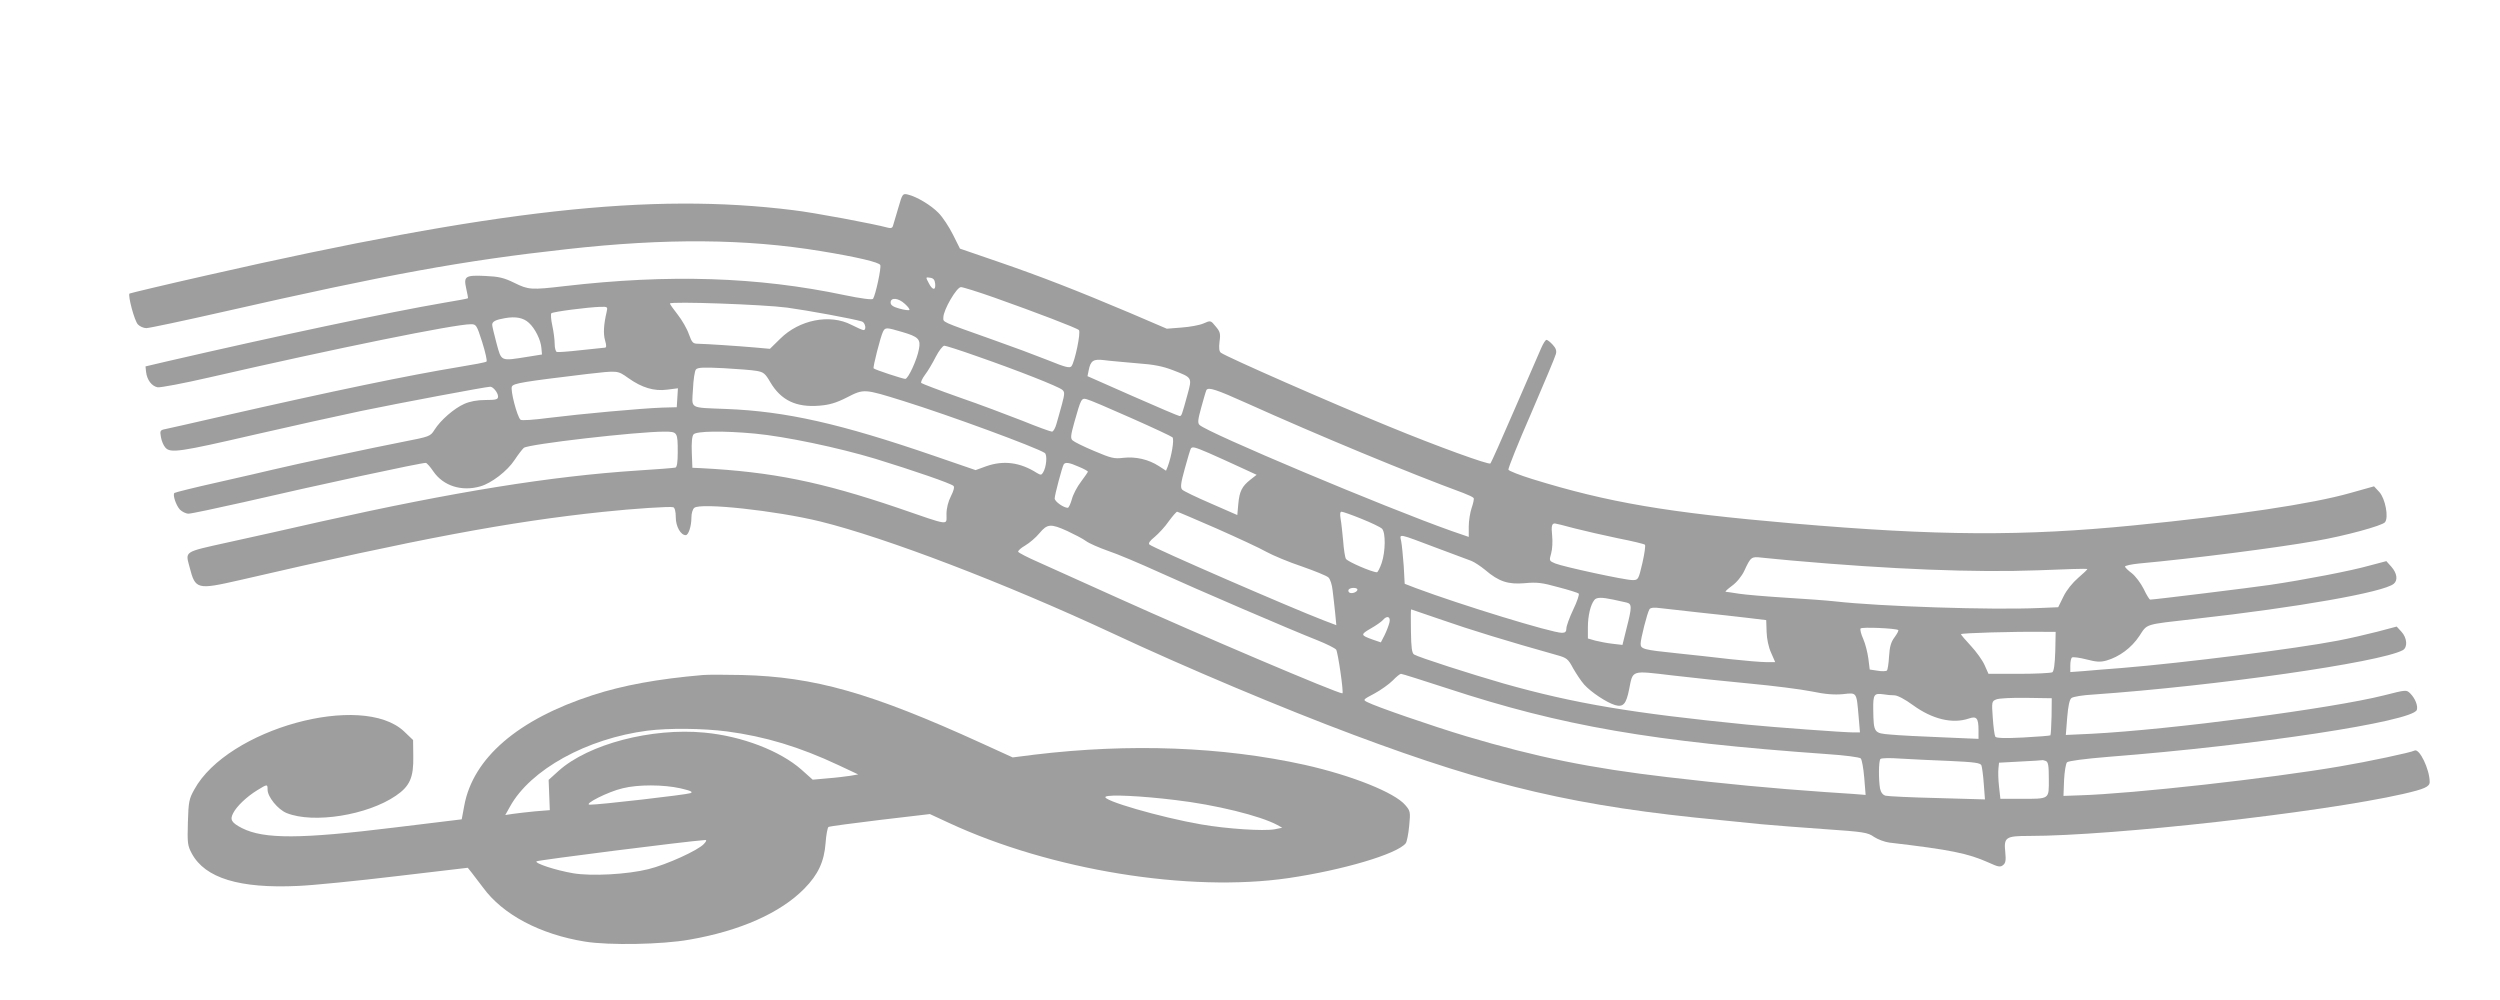 <?xml version="1.0" standalone="no"?>
<!DOCTYPE svg PUBLIC "-//W3C//DTD SVG 20010904//EN"
 "http://www.w3.org/TR/2001/REC-SVG-20010904/DTD/svg10.dtd">
<svg version="1.0" xmlns="http://www.w3.org/2000/svg"
 width="1280pt" height="512pt" viewBox="0 0 1280 512"
 preserveAspectRatio="xMidYMid meet">
<g transform="translate(0,512) scale(0.1,-0.1)"
fill="#9e9e9e" stroke="none">
<path d="M4600 4058 c-12 -40 -24 -81 -27 -91 -3 -14 -11 -17 -26 -13 -73 20
-382 78 -486 90 -730 91 -1522 3 -2999 -333 -217 -49 -396 -92 -399 -94 -9
-10 25 -139 43 -158 9 -10 29 -19 43 -19 15 0 193 38 396 84 849 193 1223 261
1755 320 509 57 918 54 1305 -10 183 -30 297 -57 302 -71 6 -14 -24 -153 -37
-173 -4 -6 -59 1 -146 19 -445 94 -899 108 -1434 46 -171 -20 -184 -19 -257
17 -53 26 -80 32 -146 35 -105 5 -114 -1 -100 -64 6 -26 10 -49 9 -50 -1 -2
-56 -12 -122 -23 -286 -49 -860 -171 -1414 -299 l-115 -27 3 -29 c5 -41 29
-72 59 -78 14 -2 132 20 262 50 658 151 1259 273 1342 273 27 0 30 -4 58 -92
16 -51 26 -96 22 -99 -3 -4 -67 -16 -141 -28 -260 -43 -624 -118 -1230 -256
-135 -31 -258 -59 -274 -62 -26 -5 -28 -9 -22 -41 3 -19 13 -43 23 -54 26 -29
73 -22 458 67 182 42 427 96 545 121 198 41 640 124 660 124 15 0 40 -31 40
-50 0 -15 -9 -18 -64 -18 -42 0 -80 -7 -109 -20 -52 -23 -121 -83 -152 -132
-22 -35 -24 -35 -166 -63 -144 -28 -552 -115 -664 -142 -33 -8 -158 -37 -278
-64 -121 -27 -221 -52 -224 -55 -10 -9 8 -63 28 -85 11 -11 31 -21 44 -21 14
0 141 27 283 59 389 90 904 201 932 201 5 0 23 -20 39 -44 51 -74 145 -104
241 -76 56 16 137 78 174 134 19 29 41 57 48 63 23 19 578 83 719 83 68 0 69
-2 69 -106 0 -51 -4 -76 -12 -78 -7 -2 -94 -9 -192 -15 -445 -29 -941 -109
-1621 -261 -149 -34 -363 -82 -478 -107 -230 -51 -218 -44 -196 -128 29 -113
38 -115 253 -66 915 212 1385 300 1861 350 159 17 347 29 362 24 8 -3 13 -22
13 -52 0 -46 25 -91 51 -91 14 0 29 46 29 89 0 22 6 44 15 51 33 27 416 -14
645 -70 336 -83 943 -315 1495 -572 378 -177 878 -387 1237 -521 707 -265
1147 -367 1878 -436 58 -6 151 -15 208 -21 57 -5 202 -17 322 -25 203 -14 223
-17 255 -40 20 -13 55 -26 78 -29 316 -37 402 -55 508 -102 50 -23 61 -25 75
-13 13 10 15 25 11 66 -8 76 2 83 121 83 430 0 1499 120 1916 215 109 25 136
37 136 61 0 65 -53 175 -78 161 -14 -9 -239 -57 -382 -81 -355 -61 -1061 -140
-1330 -148 l-85 -3 3 80 c2 44 9 85 15 92 8 7 89 18 212 28 759 59 1556 181
1579 240 7 20 -8 59 -33 84 -20 20 -20 20 -134 -9 -270 -68 -1093 -176 -1500
-197 l-130 -6 7 89 c5 60 12 93 22 100 8 7 58 15 112 18 626 44 1467 164 1584
227 26 14 23 63 -7 95 l-24 26 -98 -26 c-54 -14 -145 -35 -203 -46 -218 -42
-789 -114 -1105 -140 -71 -5 -160 -13 -197 -16 l-68 -5 0 35 c0 19 4 37 9 40
5 3 38 -1 73 -10 50 -13 71 -15 103 -6 66 19 128 65 168 125 43 65 22 58 282
88 529 59 970 137 1021 180 22 18 17 54 -12 87 l-26 29 -87 -23 c-91 -26 -334
-73 -511 -99 -87 -13 -591 -75 -611 -75 -4 0 -19 24 -33 54 -15 30 -42 66 -61
81 -19 14 -35 30 -35 34 0 5 33 12 73 16 273 25 697 79 907 116 145 25 336 77
351 95 20 24 2 121 -29 155 l-27 29 -121 -34 c-197 -56 -585 -114 -1109 -166
-567 -56 -1002 -54 -1745 10 -647 56 -945 107 -1334 227 -65 20 -120 42 -123
48 -2 7 50 137 117 290 66 153 123 289 126 302 5 17 0 31 -17 49 -12 13 -26
24 -31 24 -5 0 -17 -19 -27 -42 -10 -24 -71 -164 -136 -313 -64 -148 -120
-274 -124 -278 -8 -8 -271 87 -521 190 -297 121 -831 356 -859 377 -9 7 -11
23 -7 57 6 41 3 51 -20 78 -25 31 -26 31 -62 15 -20 -9 -71 -18 -112 -21 l-76
-6 -189 81 c-270 114 -451 185 -675 262 l-195 67 -36 72 c-20 40 -53 90 -74
111 -39 40 -111 83 -157 94 -26 6 -28 4 -48 -66z m188 -390 c4 -37 -14 -35
-33 3 -16 30 -16 31 7 27 17 -2 24 -11 26 -30z m304 -72 c214 -76 421 -155
432 -166 11 -11 -21 -163 -38 -185 -9 -11 -30 -6 -121 31 -60 24 -186 71 -280
104 -273 97 -255 89 -255 115 0 38 68 155 90 155 10 0 87 -24 172 -54z m-459
-32 c16 -14 26 -28 23 -31 -3 -3 -26 0 -51 7 -33 9 -45 18 -45 31 0 28 40 24
73 -7z m-603 -19 c103 -14 338 -57 383 -71 17 -5 25 -44 8 -44 -5 0 -33 12
-62 27 -110 57 -267 26 -365 -72 l-52 -51 -78 7 c-92 8 -246 18 -289 19 -27 0
-32 5 -48 49 -9 27 -35 72 -57 100 -22 28 -40 53 -40 57 0 12 481 -5 600 -21z
m-924 -22 c-15 -64 -18 -111 -8 -146 8 -27 7 -37 -1 -37 -7 -1 -62 -7 -124
-13 -61 -7 -116 -11 -122 -9 -6 2 -11 20 -11 40 0 20 -5 62 -12 94 -7 31 -9
61 -5 64 7 8 187 31 251 33 37 1 38 0 32 -26z m-398 -56 c32 -29 61 -88 64
-129 l3 -33 -75 -12 c-139 -22 -132 -25 -158 70 -12 45 -22 87 -22 94 0 17 18
26 65 34 56 10 95 2 123 -24z m1912 -47 c82 -24 95 -37 85 -87 -9 -53 -55
-153 -70 -153 -12 0 -156 47 -162 54 -5 5 36 165 48 188 12 23 17 22 99 -2z
m382 -124 c210 -73 420 -156 437 -172 13 -11 12 -21 -1 -71 -9 -32 -21 -77
-28 -100 -6 -24 -17 -43 -24 -43 -7 0 -76 25 -152 56 -77 30 -222 85 -324 120
-102 36 -188 69 -193 73 -4 4 5 23 19 42 14 18 39 60 55 92 16 31 36 57 44 57
7 0 83 -24 167 -54z m820 -36 c87 -6 134 -16 185 -36 98 -38 97 -36 73 -124
-30 -109 -30 -110 -41 -110 -5 0 -113 46 -240 102 l-231 102 6 30 c10 50 24
59 80 52 28 -4 104 -10 168 -16z m-1948 -39 c35 -6 44 -13 70 -58 55 -93 133
-130 252 -120 50 4 85 14 140 42 88 45 87 45 292 -19 231 -72 674 -235 721
-265 14 -9 9 -73 -9 -101 -8 -13 -12 -13 -32 -1 -85 54 -170 65 -258 34 l-55
-20 -215 74 c-477 164 -756 227 -1060 239 -195 8 -178 -2 -172 101 2 49 9 94
15 101 9 11 38 12 141 7 72 -4 149 -10 170 -14z m-658 -36 c70 -50 133 -69
200 -60 l55 7 -3 -49 -3 -48 -75 -2 c-110 -4 -414 -32 -575 -52 -84 -11 -144
-15 -150 -10 -18 17 -53 153 -44 170 8 17 62 25 384 64 159 18 156 19 211 -20z
m3169 -130 c364 -164 832 -358 1107 -459 26 -10 50 -21 53 -26 3 -4 -2 -27
-10 -50 -8 -23 -15 -67 -15 -96 l0 -53 -87 30 c-337 119 -1252 504 -1291 543
-11 10 -9 27 9 92 12 43 23 82 26 87 10 16 48 4 208 -68z m-594 -75 c111 -49
207 -94 212 -99 10 -10 -4 -95 -24 -149 l-9 -22 -37 24 c-53 34 -118 49 -181
42 -47 -6 -63 -2 -150 35 -53 22 -103 47 -110 54 -12 10 -10 26 8 91 35 124
37 127 64 120 14 -3 115 -46 227 -96z m-1926 -80 c157 -15 424 -71 617 -129
195 -60 387 -126 400 -139 6 -6 0 -26 -13 -52 -14 -27 -23 -62 -23 -92 -1 -59
26 -63 -250 32 -392 133 -642 184 -1006 203 l-45 2 -3 78 c-2 50 1 84 9 93 14
17 152 19 314 4z m2323 -99 c37 -16 107 -48 157 -71 l89 -41 -32 -25 c-43 -34
-56 -59 -62 -125 l-5 -56 -135 59 c-74 32 -141 64 -147 71 -10 10 -8 32 13
107 14 52 28 98 31 103 7 12 21 8 91 -22z m-664 -71 c25 -10 46 -22 46 -25 0
-2 -16 -26 -35 -51 -20 -26 -41 -66 -47 -90 -7 -24 -16 -44 -21 -44 -21 0 -67
32 -67 48 0 18 38 160 46 174 8 13 29 10 78 -12z m705 -316 c108 -48 223 -101
256 -120 33 -18 114 -52 180 -74 66 -23 127 -48 136 -56 10 -9 19 -38 22 -67
4 -29 9 -80 13 -115 l6 -63 -63 24 c-165 63 -876 372 -894 389 -7 6 3 20 27
39 20 17 53 52 72 80 20 27 39 49 43 49 3 0 94 -39 202 -86z m741 50 c50 -20
98 -43 106 -51 19 -20 18 -117 -2 -176 -9 -26 -20 -47 -24 -47 -25 0 -152 55
-159 69 -5 9 -11 50 -14 91 -4 41 -9 92 -13 113 -4 25 -3 37 5 37 6 0 52 -16
101 -36z m1091 -49 c51 -13 151 -36 223 -51 72 -14 134 -29 138 -33 4 -3 -2
-46 -13 -94 -20 -85 -21 -87 -51 -87 -39 0 -353 68 -395 85 -31 13 -32 14 -21
52 6 21 8 61 5 90 -5 49 -2 63 14 63 4 0 49 -11 100 -25z m-2596 -14 c36 -17
79 -39 95 -51 16 -12 67 -34 112 -50 46 -15 164 -65 263 -110 189 -86 672
-294 812 -349 45 -18 87 -39 94 -47 9 -11 40 -224 32 -224 -27 0 -730 299
-1153 490 -168 76 -350 158 -404 182 -55 24 -101 48 -103 53 -1 6 15 20 36 32
22 13 55 41 73 63 40 48 57 50 143 11z m1895 -88 c80 -30 158 -59 174 -65 15
-6 47 -27 70 -46 70 -60 118 -75 202 -68 62 6 89 3 171 -20 54 -14 102 -29
106 -33 4 -4 -8 -41 -28 -82 -19 -40 -35 -84 -35 -96 0 -17 -6 -23 -23 -23
-52 0 -521 144 -748 229 l-57 22 -5 92 c-4 50 -9 107 -13 126 -8 40 -21 42
186 -36z m1815 -63 c506 -45 938 -62 1258 -50 138 6 252 9 254 7 2 -2 -19 -22
-46 -45 -30 -26 -60 -63 -76 -96 l-27 -55 -96 -4 c-243 -11 -819 8 -1047 34
-44 5 -159 13 -255 19 -96 6 -202 15 -235 20 -33 5 -64 10 -69 10 -6 0 9 14
31 30 25 18 51 50 64 78 33 71 36 73 88 67 25 -3 96 -9 156 -15z m-2225 -149
c0 -12 -29 -23 -41 -15 -5 3 -7 10 -4 15 8 12 45 12 45 0z m1310 -51 c25 -6
55 -12 68 -15 28 -7 28 -22 0 -132 l-21 -85 -51 6 c-28 3 -68 11 -88 16 l-38
11 0 58 c0 57 13 114 33 139 11 14 36 15 97 2z m440 -66 c80 -8 190 -21 244
-27 l99 -12 2 -60 c1 -36 10 -79 23 -107 l21 -48 -47 0 c-26 0 -108 7 -182 15
-74 9 -197 22 -272 30 -175 18 -188 22 -188 49 0 25 34 159 45 176 5 9 23 11
59 6 28 -3 116 -13 196 -22z m-1314 -39 c134 -47 335 -109 585 -179 51 -14 58
-20 83 -67 16 -28 41 -66 57 -84 35 -39 115 -92 158 -105 42 -12 57 5 72 80
20 101 8 97 220 72 101 -12 281 -31 399 -42 118 -11 260 -29 315 -40 71 -15
118 -18 161 -14 72 8 69 12 80 -113 l7 -83 -34 0 c-49 0 -414 27 -544 40 -592
59 -884 108 -1245 210 -164 47 -438 135 -460 149 -11 7 -15 36 -16 120 -1 61
-1 111 1 111 1 0 74 -25 161 -55z m-272 -12 c-4 -16 -15 -45 -25 -65 l-19 -37
-41 14 c-64 23 -64 26 -11 57 27 15 55 35 62 43 22 26 41 18 34 -12z m2605
-39 c3 -3 -6 -19 -19 -37 -18 -24 -25 -48 -28 -97 -2 -36 -7 -69 -11 -73 -4
-4 -26 -5 -48 -1 l-40 6 -7 56 c-4 30 -15 75 -26 100 -11 24 -17 48 -14 54 6
9 183 1 193 -8z m804 -108 c-2 -67 -7 -102 -15 -108 -7 -4 -84 -8 -170 -8
l-157 0 -20 45 c-11 25 -43 69 -70 98 -28 30 -51 57 -51 60 0 6 269 14 425 12
l60 0 -2 -99z m-3111 -191 c585 -192 1045 -272 1943 -336 92 -6 165 -16 172
-22 6 -7 14 -51 18 -100 l7 -87 -63 5 c-35 2 -102 7 -149 10 -260 18 -513 42
-802 76 -394 46 -670 102 -1033 210 -173 52 -460 151 -504 174 -24 12 -23 13
36 44 33 18 75 48 94 67 18 19 37 34 42 34 6 0 113 -34 239 -75z m2287 -35
c16 0 54 -20 95 -50 100 -73 203 -97 286 -69 40 14 50 3 50 -60 l0 -44 -187 8
c-104 4 -222 10 -263 14 -86 7 -87 8 -89 128 -1 78 4 85 53 78 16 -3 40 -5 55
-5z m805 -108 c-1 -51 -4 -95 -6 -97 -2 -2 -65 -7 -139 -11 -96 -5 -138 -3
-143 4 -4 7 -10 50 -13 97 -6 82 -5 85 18 94 13 6 83 9 154 8 l130 -2 -1 -93z
m-522 -228 c129 -6 158 -10 163 -23 3 -8 9 -51 12 -95 l6 -79 -244 7 c-134 3
-254 9 -265 12 -14 4 -24 17 -28 36 -8 43 -8 143 2 152 4 5 50 6 102 2 52 -3
166 -9 252 -12z m492 0 c13 -5 16 -23 16 -94 0 -104 7 -100 -147 -100 l-101 0
-7 63 c-4 34 -5 76 -3 92 l3 30 110 6 c61 3 111 6 112 7 1 1 8 -1 17 -4z"/>
<path d="M3600 1664 c-233 -20 -411 -53 -565 -103 -383 -124 -613 -322 -658
-566 l-13 -70 -345 -42 c-480 -59 -667 -60 -780 -3 -54 28 -63 43 -45 77 18
35 68 83 123 117 52 32 53 32 53 3 0 -37 53 -102 98 -120 137 -55 413 -11 559
89 72 49 91 94 89 202 l-1 83 -46 44 c-215 203 -904 13 -1074 -297 -27 -48
-30 -63 -33 -168 -3 -106 -2 -119 20 -160 68 -126 244 -180 543 -166 77 3 304
26 505 50 l365 43 20 -25 c11 -14 37 -48 58 -76 101 -139 293 -240 522 -277
123 -20 396 -15 535 10 260 45 466 137 588 261 71 72 102 139 109 234 3 42 10
79 15 82 4 3 123 19 264 36 l255 30 97 -45 c521 -242 1229 -357 1738 -283 279
41 556 123 601 178 6 7 14 47 18 89 7 72 6 77 -20 107 -54 64 -274 152 -515
206 -421 93 -895 111 -1385 52 l-110 -14 -160 73 c-566 258 -855 340 -1227
349 -84 2 -173 2 -198 0z m123 -289 c195 -26 371 -79 571 -173 l100 -47 -40
-7 c-21 -3 -74 -10 -116 -13 l-77 -7 -57 51 c-110 97 -305 172 -497 190 -271
26 -594 -59 -746 -195 l-52 -47 3 -77 3 -78 -75 -6 c-41 -4 -93 -10 -114 -13
l-39 -6 24 43 c105 190 394 349 704 389 111 14 284 12 408 -4z m-240 -291 c56
-13 67 -19 52 -25 -21 -8 -471 -60 -515 -59 -36 1 94 67 168 84 79 20 209 19
295 0z m2533 -60 c207 -24 437 -81 524 -128 l25 -14 -39 -8 c-57 -10 -243 2
-376 25 -208 36 -515 125 -489 142 17 12 184 4 355 -17z m-2412 -225 c-30 -33
-191 -106 -284 -129 -107 -27 -293 -37 -386 -21 -88 15 -198 51 -187 61 6 6
771 103 862 109 10 1 9 -5 -5 -20z"/>
</g>
</svg>
